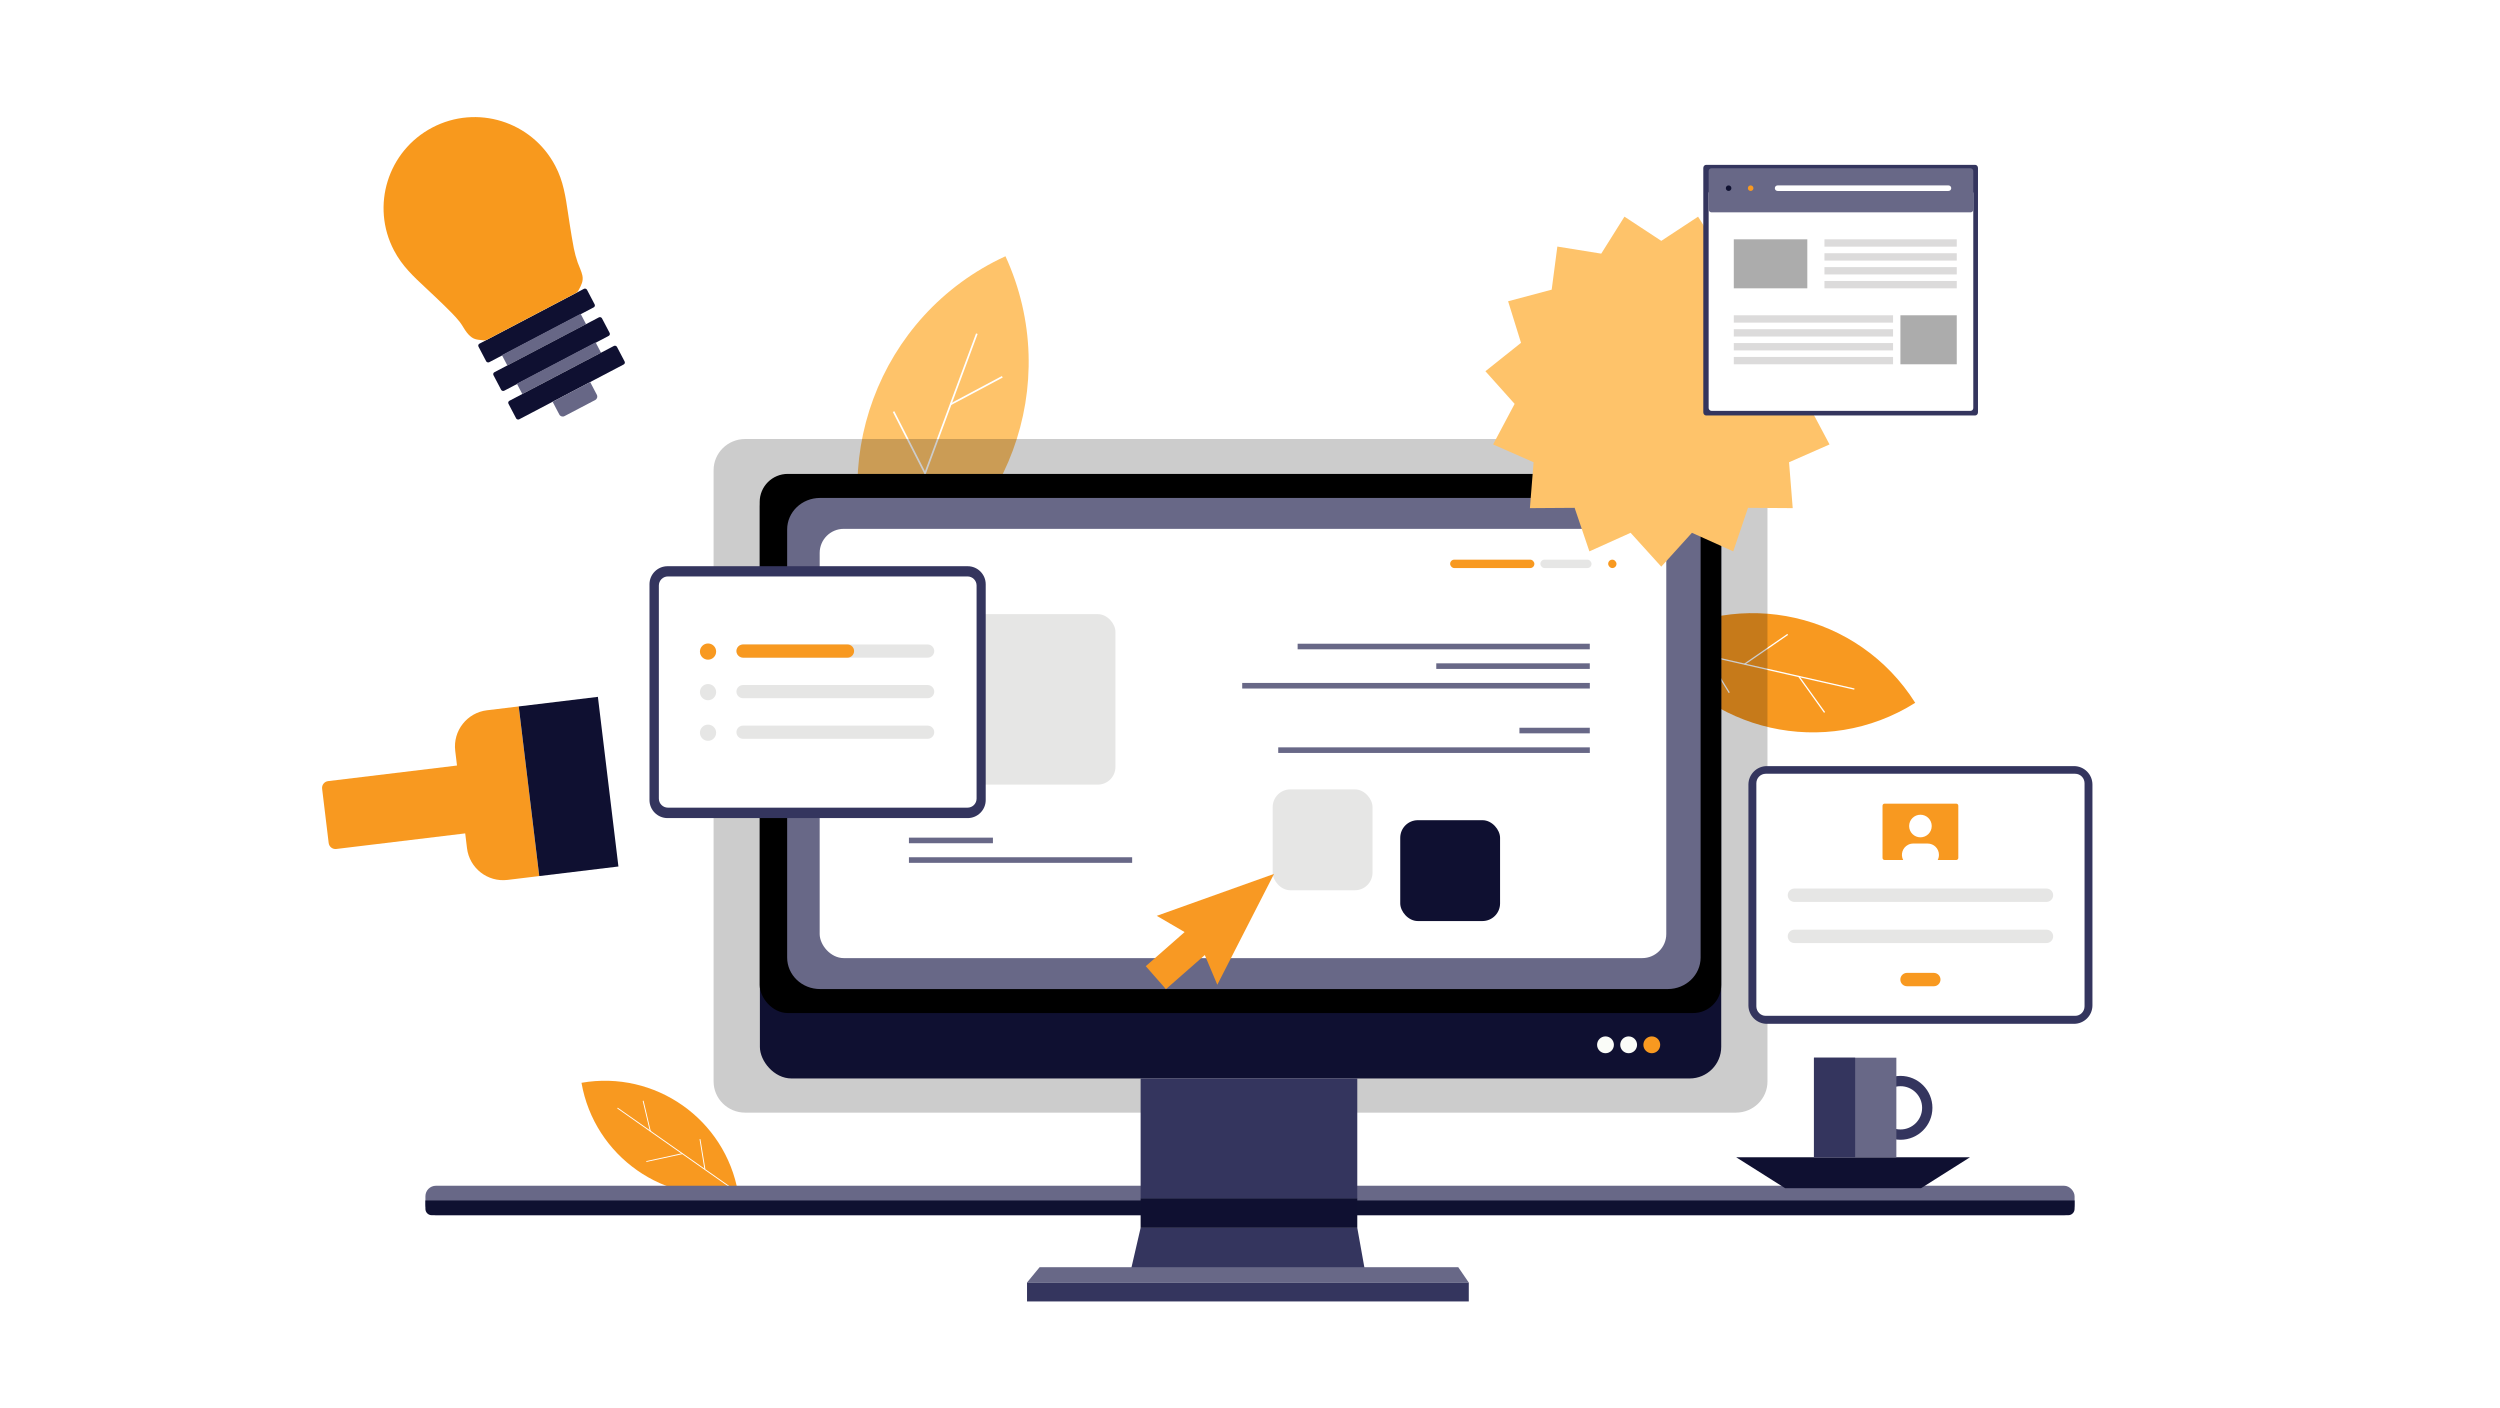 <?xml version="1.0" encoding="UTF-8"?>
<svg id="Layer_1" data-name="Layer 1" xmlns="http://www.w3.org/2000/svg" width="728" height="410" viewBox="0 0 728 410">
  <defs>
    <style>
      .cls-1 {
        fill: #34355e;
      }

      .cls-1, .cls-2, .cls-3, .cls-4, .cls-5, .cls-6, .cls-7, .cls-8, .cls-9, .cls-10, .cls-11, .cls-12, .cls-13, .cls-14, .cls-15, .cls-16, .cls-17 {
        stroke-width: 0px;
      }

      .cls-2 {
        fill: #676786;
      }

      .cls-3 {
        fill: rgba(217, 217, 216, .5);
      }

      .cls-4 {
        fill: #fafcf8;
      }

      .cls-5 {
        fill: #0f1031;
      }

      .cls-6 {
        fill: #010101;
        isolation: isolate;
        opacity: .2;
      }

      .cls-8 {
        fill: #f8991d;
      }

      .cls-9 {
        fill: #e6e6e5;
      }

      .cls-18 {
        fill: none;
        stroke: #34355e;
        stroke-miterlimit: 10;
        stroke-width: 3px;
      }

      .cls-10 {
        fill: #fec36a;
      }

      .cls-11 {
        fill: #fff;
      }

      .cls-12 {
        fill: #dcdbdb;
      }

      .cls-13 {
        fill: #acacac;
      }

      .cls-14 {
        fill: #f89920;
      }

      .cls-15 {
        fill: #686887;
      }

      .cls-16 {
        fill: #0f1131;
      }

      .cls-17 {
        fill: #f89923;
      }
    </style>
  </defs>
  <rect class="cls-11" x="-8" y="-5" width="741" height="421"/>
  <g>
    <path class="cls-10" d="m256.44,172.76h0c-17.05-37.11-.76-81.09,36.35-98.14,17.05,37.11.76,81.09-36.35,98.14h0Z"/>
    <polygon class="cls-11" points="256.69 172.85 264.06 152.95 276.47 119.43 284.69 97.25 284.22 97.08 276 119.26 263.59 152.77 256.22 172.67 256.69 172.85 256.69 172.85"/>
    <polyline class="cls-11" points="279.42 144.88 264.25 151.66 264.46 152.12 279.62 145.34"/>
    <polyline class="cls-11" points="269.63 137.76 260.43 119.74 259.99 119.97 269.18 137.99"/>
    <polyline class="cls-11" points="276.96 117.95 291.99 109.94 291.75 109.5 276.72 117.51"/>
  </g>
  <g>
    <g>
      <path class="cls-14" d="m480.55,187.16h0c26.12-16.46,60.7-8.62,77.16,17.5-26.12,16.46-60.7,8.62-77.16-17.5h0Z"/>
      <polygon class="cls-11" points="480.51 187.36 496.16 190.91 522.5 196.89 539.95 200.84 540.03 200.48 522.59 196.52 496.24 190.54 480.59 186.99 480.51 187.36 480.51 187.36"/>
      <polyline class="cls-11" points="503.72 201.62 497.14 190.93 496.82 191.12 503.4 201.82"/>
      <polyline class="cls-11" points="508.09 193.58 520.68 184.9 520.47 184.59 507.88 193.26"/>
      <polyline class="cls-11" points="523.67 197.1 531.16 207.57 531.47 207.35 523.97 196.88"/>
    </g>
    <path class="cls-6" d="m216.99,127.84h288.51c5.07,0,9.19,4.07,9.19,9.08v178c0,5.02-4.11,9.08-9.19,9.08H216.99c-5.07,0-9.19-4.07-9.19-9.08v-178c0-5.02,4.11-9.08,9.19-9.08Z"/>
    <g>
      <path class="cls-14" d="m214.94,347.35h0c-21.43,3.75-41.86-10.61-45.61-32.04,21.43-3.75,41.86,10.61,45.61,32.04h0Z"/>
      <polygon class="cls-11" points="215.02 347.23 205.77 340.74 190.19 329.8 179.88 322.56 179.73 322.77 190.04 330.02 205.62 340.96 214.87 347.45 215.02 347.23 215.02 347.23"/>
      <polyline class="cls-11" points="203.7 331.74 205.13 340.47 205.4 340.42 203.96 331.69"/>
      <polyline class="cls-11" points="198.7 335.81 188.18 338.1 188.23 338.36 198.76 336.07"/>
      <polyline class="cls-11" points="189.49 329.35 187.41 320.52 187.15 320.58 189.24 329.41"/>
    </g>
    <rect class="cls-3" x="233.53" y="152.34" width="257.27" height="141.5"/>
    <rect class="cls-3" x="233.53" y="152.34" width="257.27" height="141.5"/>
    <rect class="cls-5" x="221.28" y="138.25" width="279.94" height="175.8" rx="9.19" ry="9.19"/>
    <rect class="cls-7" x="221.22" y="138" width="280" height="157" rx="8.17" ry="8.17"/>
    <path class="cls-15" d="m238.79,145h246.86c5.28,0,9.57,4.1,9.57,9.17v124.67c0,5.06-4.28,9.17-9.57,9.17h-246.86c-5.28,0-9.57-4.1-9.57-9.17v-124.67c0-5.06,4.28-9.17,9.57-9.17Z"/>
    <circle class="cls-4" cx="467.52" cy="304.25" r="2.45"/>
    <circle class="cls-4" cx="474.26" cy="304.25" r="2.45"/>
    <circle class="cls-14" cx="481" cy="304.25" r="2.45"/>
    <path class="cls-1" d="m332.15,357.54h63.09l2.14,11.94h-67.99l2.76-11.94Z"/>
    <path class="cls-15" d="m302.74,369h121.9l3.06,4.47h-128.64l3.68-4.47Z"/>
    <rect class="cls-1" x="299.07" y="373.47" width="128.64" height="5.51"/>
    <rect class="cls-15" x="123.88" y="345.29" width="480.24" height="8.58" rx="3.06" ry="3.06"/>
    <path class="cls-16" d="m123.88,349.58h480.24v2.45c0,1.01-.82,1.84-1.84,1.84H125.72c-1.01,0-1.84-.82-1.84-1.84v-2.45Z"/>
    <rect class="cls-1" x="332.15" y="314.05" width="63.09" height="34.92"/>
    <rect class="cls-5" x="332.15" y="348.97" width="63.09" height="8.58"/>
    <g>
      <path class="cls-1" d="m603.94,298.14h-89.42c-2.97,0-5.38-2.41-5.38-5.38v-64.29c0-2.97,2.41-5.38,5.38-5.38h89.42c2.97,0,5.38,2.41,5.38,5.38v64.29c0,2.97-2.41,5.38-5.38,5.38Z"/>
      <path class="cls-11" d="m514.18,295.81h90.11c1.51,0,2.73-1.24,2.73-2.77v-64.95c0-1.53-1.22-2.77-2.73-2.77h-90.11c-1.51,0-2.73,1.24-2.73,2.77v64.95c0,1.53,1.22,2.77,2.73,2.77Z"/>
      <path class="cls-9" d="m522.54,258.74c-1.08,0-1.95.87-1.95,1.95s.87,1.95,1.95,1.95h73.39c1.08,0,1.95-.87,1.95-1.95s-.87-1.95-1.95-1.95h-73.39Z"/>
      <path class="cls-9" d="m522.54,270.72c-1.08,0-1.95.87-1.95,1.95s.87,1.95,1.95,1.95h73.39c1.08,0,1.95-.87,1.95-1.95s-.87-1.94-1.95-1.95h-73.39Z"/>
      <path class="cls-14" d="m555.33,283.3c-1.08,0-1.95.87-1.95,1.95s.87,1.94,1.95,1.95h7.79c1.08,0,1.95-.87,1.95-1.95s-.87-1.94-1.95-1.95h-7.79Z"/>
      <path class="cls-14" d="m548.79,234.02c-.33,0-.6.27-.6.6v15.21c0,.33.27.6.6.6h20.87c.33,0,.6-.27.6-.6v-15.21c0-.33-.27-.6-.6-.6h-20.87Z"/>
      <circle class="cls-11" cx="559.23" cy="240.54" r="3.29"/>
      <path class="cls-11" d="m564.62,248.93c0,.52-.12,1.03-.36,1.5h-10.06c-.83-1.62-.18-3.6,1.44-4.43.46-.24.98-.36,1.5-.36h4.19c1.82,0,3.29,1.47,3.29,3.29h0Z"/>
    </g>
    <g>
      <rect class="cls-11" x="238.69" y="154" width="246.53" height="125" rx="7.01" ry="7.01"/>
      <rect class="cls-14" x="422.28" y="162.97" width="24.53" height="2.45" rx="1.21" ry="1.21"/>
      <rect class="cls-15" x="377.87" y="187.45" width="85.08" height="1.63"/>
      <rect class="cls-15" x="418.24" y="193.16" width="44.71" height="1.63"/>
      <rect class="cls-15" x="361.73" y="198.87" width="101.23" height="1.63"/>
      <rect class="cls-15" x="442.46" y="211.92" width="20.49" height="1.63"/>
      <rect class="cls-15" x="372.22" y="217.63" width="90.74" height="1.63"/>
      <rect class="cls-15" x="264.69" y="243.92" width="24.46" height="1.63" transform="translate(553.83 489.47) rotate(-180)"/>
      <rect class="cls-15" x="264.69" y="249.63" width="65" height="1.63" transform="translate(594.37 500.89) rotate(-180)"/>
      <rect class="cls-9" x="448.56" y="162.97" width="14.89" height="2.45" rx="1.21" ry="1.21"/>
      <rect class="cls-14" x="468.3" y="162.97" width="2.42" height="2.45" rx="1.21" ry="1.21"/>
      <rect class="cls-9" x="370.61" y="229.87" width="29.07" height="29.37" rx="5.13" ry="5.13"/>
      <rect class="cls-5" x="407.75" y="238.84" width="29.07" height="29.37" rx="5.13" ry="5.13"/>
      <rect class="cls-9" x="275.69" y="178.84" width="49.12" height="49.64" rx="5.13" ry="5.13"/>
    </g>
    <polygon class="cls-5" points="559.42 346 519.82 346 505.58 337 573.65 337 559.42 346"/>
    <g>
      <circle class="cls-18" cx="553.42" cy="322.6" r="7.8"/>
      <rect class="cls-15" x="528.22" y="308" width="24" height="29"/>
      <rect class="cls-1" x="528.22" y="308" width="12" height="29"/>
    </g>
    <g>
      <path class="cls-1" d="m281.78,238.23h-87.39c-2.9,0-5.26-2.36-5.26-5.26v-62.83c0-2.91,2.36-5.26,5.26-5.26h87.39c2.9,0,5.26,2.36,5.26,5.26v62.83c0,2.9-2.36,5.26-5.26,5.26Z"/>
      <path class="cls-11" d="m194.5,235.19h87.24c1.46,0,2.64-1.18,2.64-2.64v-62.05c0-1.46-1.18-2.64-2.64-2.64h-87.24c-1.46,0-2.64,1.18-2.64,2.64v62.05c0,1.46,1.18,2.64,2.64,2.64Z"/>
      <path class="cls-9" d="m270.13,187.67h-53.76c-1.06,0-1.92.86-1.92,1.92s.86,1.92,1.92,1.92h53.76c1.06,0,1.92-.86,1.92-1.92s-.86-1.92-1.92-1.92Z"/>
      <path class="cls-9" d="m216.37,199.48c-1.06,0-1.92.86-1.92,1.92s.86,1.92,1.92,1.92h53.76c1.06,0,1.92-.86,1.92-1.92s-.86-1.92-1.92-1.92h-53.76Z"/>
      <path class="cls-9" d="m216.37,211.3c-1.06,0-1.92.86-1.92,1.92s.86,1.92,1.92,1.92h53.76c1.06,0,1.92-.86,1.92-1.92s-.86-1.92-1.92-1.92h-53.76Z"/>
      <circle class="cls-14" cx="206.18" cy="189.74" r="2.36"/>
      <circle class="cls-9" cx="206.18" cy="201.55" r="2.36"/>
      <circle class="cls-9" cx="206.18" cy="213.37" r="2.36"/>
      <path class="cls-14" d="m248.71,189.59h0c0,1.06-.86,1.92-1.92,1.92h-30.35c-.98,0-1.82-.7-1.97-1.66-.14-1.05.6-2.02,1.65-2.16.08,0,.17-.02.25-.02h30.42c1.06,0,1.92.86,1.92,1.92h0Z"/>
    </g>
  </g>
  <polygon class="cls-10" points="483.78 70.13 494.48 63.09 501.25 73.86 514.05 71.8 515.7 84.35 528.39 87.73 524.63 99.83 535 108.1 526.49 117.61 532.76 129.42 520.97 134.61 522.04 147.97 509.02 147.88 504.72 160.56 492.69 155.15 483.76 165.01 474.83 155.15 462.83 160.56 458.53 147.88 445.51 147.97 446.58 134.61 434.79 129.42 441.06 117.61 432.55 108.1 442.92 99.83 439.16 87.73 451.85 84.35 453.5 71.8 466.28 73.86 473.04 63.09 483.75 70.13 483.78 70.13"/>
  <g>
    <path class="cls-1" d="m496.84,48h78.31c.47,0,.84.41.84.92v71.15c0,.51-.38.92-.84.92h-78.31c-.47,0-.84-.41-.84-.92V48.92c0-.51.38-.92.84-.92Z"/>
    <rect class="cls-11" x="497.56" y="55.42" width="77.06" height="64.22" rx=".81" ry=".81"/>
    <rect class="cls-15" x="497.56" y="49" width="77.06" height="12.84" rx=".81" ry=".81"/>
    <path class="cls-11" d="m517.64,53.99h49.75c.45,0,.81.36.81.81s-.36.81-.81.81h-49.75c-.45,0-.81-.36-.81-.81s.36-.81.81-.81Z"/>
    <path class="cls-16" d="m503.37,53.99h0c.45,0,.81.36.81.81s-.36.81-.81.81-.81-.36-.81-.81.36-.81.81-.81Z"/>
    <path class="cls-14" d="m509.79,53.99h0c.45,0,.81.36.81.81s-.36.81-.81.81-.81-.36-.81-.81.36-.81.81-.81Z"/>
    <rect class="cls-13" x="504.88" y="69.69" width="21.41" height="14.27"/>
    <rect class="cls-13" x="553.4" y="91.81" width="16.41" height="14.27"/>
    <rect class="cls-12" x="531.28" y="69.69" width="38.53" height="2.14"/>
    <rect class="cls-12" x="531.28" y="73.74" width="38.53" height="2.14"/>
    <rect class="cls-12" x="531.28" y="77.78" width="38.53" height="2.14"/>
    <rect class="cls-12" x="531.28" y="81.82" width="38.53" height="2.14"/>
    <rect class="cls-12" x="504.88" y="91.81" width="46.38" height="2.14"/>
    <rect class="cls-12" x="504.88" y="95.86" width="46.38" height="2.14"/>
    <rect class="cls-12" x="504.88" y="99.9" width="46.38" height="2.14"/>
    <rect class="cls-12" x="504.88" y="103.94" width="46.38" height="2.14"/>
  </g>
  <g>
    <path class="cls-14" d="m133.09,222.92l-37.55,4.54c-1.09.13-1.87,1.12-1.74,2.21l1.91,15.81c.13,1.09,1.12,1.87,2.21,1.74l37.55-4.54.52,4.3c.7,5.81,5.98,9.95,11.8,9.25l9.24-1.12-5.98-49.4-9.24,1.12c-5.81.7-9.95,5.98-9.25,11.8l.52,4.3Z"/>
    <rect class="cls-5" x="140.69" y="217.4" width="49.76" height="23.22" transform="translate(-41.89 420.9) rotate(-96.9)"/>
  </g>
  <polygon class="cls-17" points="371 254.48 336.85 266.69 344.96 271.42 333.65 281.35 339.52 288.04 350.84 278.11 354.48 286.76 371 254.48"/>
  <g>
    <rect class="cls-5" x="138.41" y="91.72" width="35.67" height="6.1" rx=".64" ry=".64" transform="translate(-26.14 83.48) rotate(-27.69)"/>
    <rect class="cls-2" x="145.46" y="97.17" width="25.89" height="3.41" transform="translate(-27.81 84.95) rotate(-27.69)"/>
    <rect class="cls-5" x="142.78" y="100.03" width="35.67" height="6.1" rx=".64" ry=".64" transform="translate(-29.51 86.46) rotate(-27.69)"/>
    <rect class="cls-2" x="149.82" y="105.48" width="25.89" height="3.41" transform="translate(-31.17 87.93) rotate(-27.69)"/>
    <rect class="cls-5" x="147.14" y="108.35" width="35.67" height="6.1" rx=".64" ry=".64" transform="translate(-32.87 89.44) rotate(-27.69)"/>
    <path class="cls-2" d="m161.46,113.79h12.34v4.2c0,.62-.5,1.12-1.12,1.12h-10.11c-.62,0-1.12-.5-1.12-1.12v-4.2h0Z" transform="translate(-34.92 91.25) rotate(-27.69)"/>
    <path class="cls-8" d="m154.75,92.12c4.22-2.22,8.45-4.43,12.67-6.65.25-.13.5-.26.7-.46.18-.18.31-.41.44-.64.72-1.35,1.36-2.54,1.04-4.11-.27-1.31-.93-2.54-1.37-3.8-.47-1.35-.85-2.73-1.13-4.13-.46-2.28-.79-4.57-1.17-6.86-.76-4.58-1.18-9.39-2.74-13.77-.41-1.15-.91-2.29-1.5-3.41-6.81-12.96-22.83-17.96-35.8-11.15s-17.96,22.83-11.15,35.8c.59,1.12,1.24,2.17,1.96,3.17,2.71,3.78,6.44,6.85,9.77,10.07,1.69,1.63,3.41,3.22,5.04,4.91.82.85,1.65,1.72,2.37,2.65.77,1,1.31,2.15,2.1,3.14.53.66,1.2,1.34,1.98,1.7.79.36,1.72.4,2.57.5.27.03.54.06.81,0,.25-.05.48-.17.71-.29,4.23-2.23,8.47-4.45,12.71-6.68"/>
  </g>
</svg>